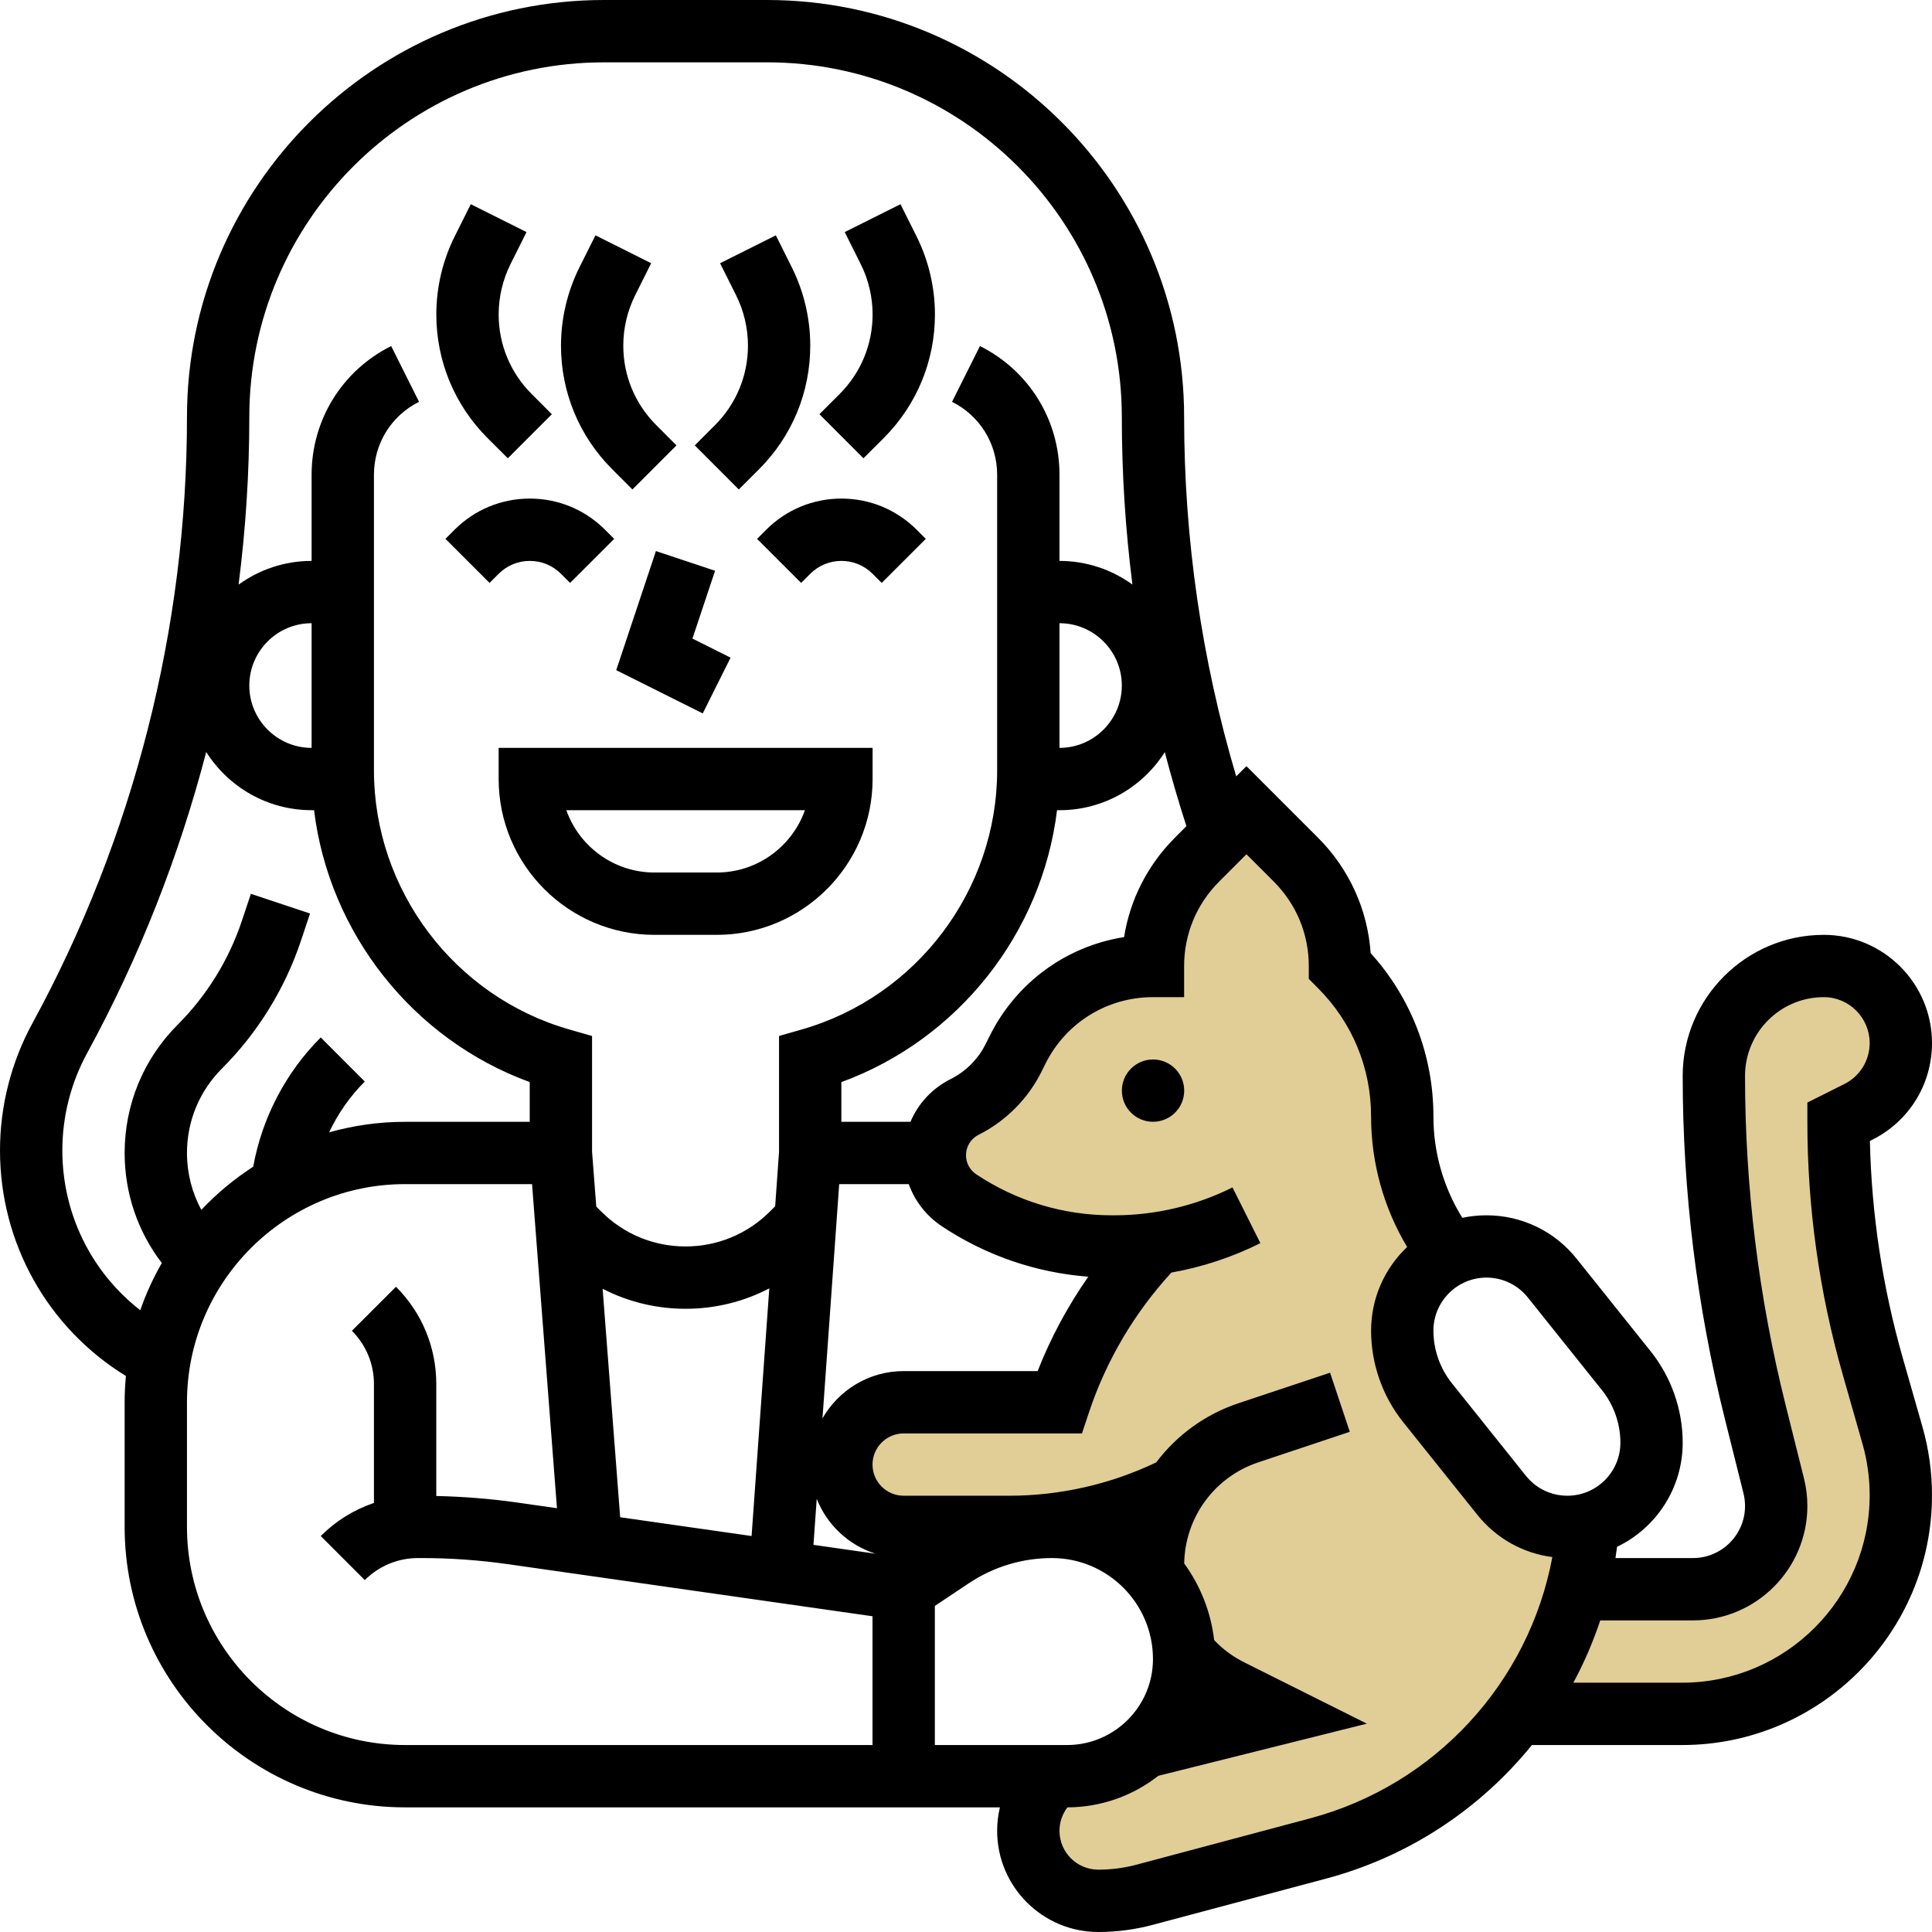 <svg xmlns="http://www.w3.org/2000/svg" width="49" height="49" viewBox="0 0 49 49" fill="none"><path d="M16.636 13.976L15.629 16.997L17.823 18.094L18.529 16.68L17.562 16.196L18.136 14.476L16.636 13.976Z" fill="black"></path><path opacity="0.5" d="M42.5 40L40.5 39.5L39 43H44L46.5 41.5L48 39.5L48.5 37L47 29.5L47.5 28L48.5 27V25.5L48 24.5L46.5 24L45 24.5L44 26V29L45 36.5L45.5 38.5L44.5 39.5L42.5 40Z" fill="#C39F2E"></path><path opacity="0.5" d="M25.5 27.5L23.5 29L26 31L28.5 32L28 33.5L26.5 35.5H22.5L21.5 36.5V38L23.5 38.5H29L30 42L32.5 43.5L29.5 44L28 45H26L26.5 48H28.5L31 47.5L35.5 46L38.5 43.5L40 40.5V39L38 38L36 35L35.5 33L36.5 32L36 30.5L35.5 28L35 26L34 24V23.5L33 22L31.5 20.5L31 21.5L29.5 22.5L29 24L28.5 24.5L27.5 25L26.5 26L25.5 27.5Z" fill="#C39F2E"></path><path d="M13.437 14.226C13.736 14.226 14.017 14.342 14.228 14.553L14.459 14.784L15.577 13.667L15.345 13.435C14.836 12.926 14.158 12.645 13.437 12.645C12.717 12.645 12.039 12.926 11.529 13.435L11.298 13.667L12.416 14.784L12.647 14.553C12.858 14.342 13.139 14.226 13.437 14.226ZM21.341 12.645C20.62 12.645 19.942 12.926 19.433 13.435L19.201 13.667L20.319 14.784L20.55 14.553C20.761 14.342 21.042 14.226 21.341 14.226C21.639 14.226 21.92 14.342 22.131 14.553L22.362 14.784L23.48 13.667L23.249 13.435C22.739 12.926 22.061 12.645 21.341 12.645ZM12.647 19.758C12.647 21.937 14.42 23.71 16.599 23.71H18.179C20.358 23.71 22.131 21.937 22.131 19.758V18.968H12.647V19.758ZM20.415 20.548C20.089 21.468 19.21 22.129 18.179 22.129H16.599C15.568 22.129 14.689 21.468 14.363 20.548H20.415ZM16.04 12.414L17.157 11.296L16.645 10.783C16.105 10.244 15.808 9.527 15.808 8.764C15.808 8.323 15.913 7.881 16.11 7.487L16.515 6.676L15.102 5.969L14.696 6.78C14.39 7.393 14.228 8.079 14.228 8.764C14.228 9.949 14.689 11.063 15.527 11.901L16.04 12.414ZM12.879 11.623L13.996 10.506L13.484 9.993C12.944 9.453 12.647 8.736 12.647 7.974C12.647 7.533 12.752 7.091 12.949 6.696L13.354 5.886L11.94 5.179L11.535 5.99C11.228 6.602 11.066 7.288 11.066 7.973C11.066 9.158 11.528 10.272 12.366 11.111L12.879 11.623ZM19.251 11.901C20.089 11.063 20.55 9.949 20.55 8.764C20.55 8.079 20.388 7.393 20.082 6.78L19.677 5.969L18.263 6.676L18.668 7.487C18.865 7.881 18.97 8.323 18.97 8.764C18.97 9.527 18.673 10.244 18.133 10.783L17.621 11.296L18.738 12.414L19.251 11.901ZM22.412 11.111C23.25 10.273 23.712 9.158 23.712 7.973C23.712 7.288 23.55 6.602 23.243 5.989L22.838 5.179L21.424 5.886L21.829 6.696C22.027 7.091 22.131 7.532 22.131 7.973C22.131 8.736 21.834 9.453 21.295 9.993L20.782 10.505L21.899 11.623L22.412 11.111Z" fill="black"></path><path d="M48.257 34.435C47.746 32.645 47.466 30.798 47.425 28.937L47.483 28.908C48.419 28.441 49 27.5 49 26.454C49 24.941 47.769 23.71 46.256 23.71C44.283 23.71 42.677 25.315 42.677 27.288C42.677 30.223 43.038 33.154 43.75 36L44.219 37.875C44.245 37.98 44.258 38.087 44.258 38.196C44.258 38.924 43.666 39.516 42.937 39.516H40.972C40.987 39.422 40.999 39.326 41.012 39.231C41.996 38.759 42.677 37.753 42.677 36.591C42.677 35.75 42.388 34.926 41.863 34.27L39.984 31.921C39.426 31.223 38.593 30.823 37.7 30.823C37.49 30.823 37.285 30.845 37.088 30.887C36.608 30.114 36.355 29.229 36.355 28.316C36.355 26.77 35.792 25.311 34.763 24.173C34.686 23.066 34.217 22.035 33.425 21.243L31.613 19.431L31.353 19.691C30.476 16.732 30.032 13.673 30.032 10.579C30.032 4.745 25.287 0 19.454 0H15.32C9.487 0 4.742 4.746 4.742 10.579C4.742 15.935 3.386 21.252 0.821 25.954C0.284 26.939 0 28.053 0 29.175C0 31.535 1.211 33.679 3.193 34.898C3.173 35.118 3.161 35.34 3.161 35.565V38.726C3.161 42.648 6.352 45.839 10.274 45.839H25.36C25.314 46.032 25.29 46.231 25.29 46.434C25.29 47.849 26.441 49 27.856 49C28.32 49 28.782 48.939 29.231 48.82L33.637 47.645C35.739 47.084 37.544 45.873 38.853 44.258H42.664C46.158 44.258 49 41.416 49 37.922C49 37.333 48.918 36.747 48.756 36.181L48.257 34.435ZM38.75 32.908L40.629 35.257C40.931 35.634 41.097 36.108 41.097 36.591C41.097 37.332 40.493 37.935 39.752 37.935C39.341 37.935 38.959 37.752 38.702 37.431L36.823 35.082C36.521 34.705 36.355 34.231 36.355 33.748C36.355 33.007 36.958 32.403 37.7 32.403C38.11 32.403 38.493 32.587 38.75 32.908ZM30.09 20.953L29.801 21.243C29.106 21.938 28.661 22.815 28.509 23.767C27.047 23.998 25.782 24.912 25.104 26.267L24.995 26.485C24.805 26.864 24.493 27.177 24.114 27.366C23.643 27.601 23.288 27.988 23.091 28.452H21.339V27.445C24.307 26.359 26.427 23.666 26.809 20.549H26.871C27.994 20.549 28.981 19.96 29.542 19.075C29.706 19.705 29.889 20.331 30.09 20.953ZM27.063 44.258H23.71V40.73L24.573 40.154C25.199 39.737 25.927 39.516 26.679 39.516C28.092 39.516 29.242 40.666 29.242 42.079C29.242 43.28 28.264 44.258 27.063 44.258ZM20.631 39.181L20.714 38.014C20.975 38.674 21.524 39.19 22.206 39.406L20.631 39.181ZM15.729 38.481L15.284 32.686C15.927 33.017 16.643 33.194 17.387 33.194C18.139 33.194 18.863 33.014 19.511 32.676L19.062 38.957L15.729 38.481ZM20.86 35.973L21.284 30.032H23.048C23.203 30.461 23.491 30.836 23.882 31.097C24.998 31.841 26.274 32.279 27.602 32.38C27.081 33.124 26.648 33.93 26.317 34.774H22.919C22.038 34.774 21.269 35.258 20.86 35.973ZM26.871 15.806C27.742 15.806 28.452 16.516 28.452 17.387C28.452 18.259 27.742 18.968 26.871 18.968V15.806ZM15.32 1.581H19.454C24.415 1.581 28.452 5.617 28.452 10.579C28.452 12.003 28.542 13.421 28.721 14.826C28.2 14.449 27.561 14.226 26.871 14.226V12.041C26.871 10.65 26.098 9.399 24.854 8.777L24.146 10.191C24.852 10.544 25.29 11.253 25.29 12.041V19.537C25.29 22.573 23.251 25.277 20.331 26.111L19.758 26.275V29.214L19.66 30.594L19.527 30.727C18.955 31.298 18.195 31.613 17.387 31.613C16.579 31.613 15.819 31.298 15.248 30.727L15.123 30.602L15.016 29.211V26.275L14.443 26.111C11.523 25.277 9.484 22.573 9.484 19.537V12.041C9.484 11.253 9.922 10.543 10.628 10.191L9.921 8.777C8.676 9.399 7.903 10.65 7.903 12.041V14.226C7.212 14.226 6.572 14.45 6.051 14.827C6.231 13.42 6.323 12.001 6.323 10.579C6.323 5.617 10.359 1.581 15.32 1.581ZM6.323 17.387C6.323 16.516 7.032 15.806 7.903 15.806V18.968C7.032 18.968 6.323 18.259 6.323 17.387ZM1.581 29.175C1.581 28.317 1.798 27.465 2.209 26.711C3.526 24.296 4.539 21.726 5.23 19.072C5.791 19.958 6.779 20.548 7.903 20.548H7.965C8.347 23.666 10.467 26.359 13.435 27.444V28.452H10.274C9.606 28.452 8.96 28.546 8.347 28.719C8.572 28.243 8.877 27.805 9.252 27.43L8.135 26.312C7.244 27.203 6.646 28.355 6.422 29.59C5.941 29.901 5.499 30.269 5.107 30.684C4.869 30.247 4.742 29.754 4.742 29.242C4.742 28.434 5.057 27.674 5.628 27.102C6.534 26.196 7.228 25.075 7.633 23.859L7.863 23.169L6.363 22.669L6.133 23.359C5.805 24.343 5.244 25.251 4.51 25.985C3.64 26.855 3.161 28.012 3.161 29.242C3.161 30.264 3.493 31.235 4.104 32.033C3.886 32.412 3.703 32.812 3.557 33.23C2.319 32.267 1.581 30.787 1.581 29.175ZM4.742 38.726V35.565C4.742 32.514 7.224 30.032 10.274 30.032H13.494L14.126 38.252L13.113 38.107C12.436 38.011 11.749 37.957 11.065 37.942V35.102C11.065 34.17 10.702 33.294 10.043 32.635L8.925 33.752C9.285 34.113 9.484 34.592 9.484 35.102V38.118C8.981 38.288 8.521 38.571 8.135 38.957L9.252 40.075C9.613 39.715 10.092 39.516 10.601 39.516H10.697C11.428 39.516 12.166 39.569 12.889 39.672L22.129 40.992V44.258H10.274C7.224 44.258 4.742 41.776 4.742 38.726ZM33.23 46.117L28.824 47.293C28.508 47.377 28.182 47.419 27.856 47.419C27.313 47.419 26.871 46.978 26.871 46.434C26.871 46.216 26.943 46.008 27.072 45.839C27.941 45.836 28.741 45.538 29.377 45.039L34.667 43.716L31.553 42.159C31.267 42.016 31.012 41.827 30.794 41.597C30.71 40.876 30.44 40.212 30.034 39.652C30.054 38.485 30.803 37.458 31.914 37.088L34.234 36.314L33.734 34.815L31.414 35.588C30.559 35.873 29.84 36.406 29.324 37.09C28.167 37.643 26.884 37.935 25.602 37.935H22.919C22.484 37.935 22.129 37.581 22.129 37.145C22.129 36.709 22.484 36.355 22.919 36.355H27.441L27.621 35.815C28.056 34.508 28.776 33.289 29.71 32.275C30.492 32.136 31.256 31.885 31.966 31.529L31.259 30.116C30.335 30.578 29.299 30.823 28.265 30.823H28.197C26.969 30.823 25.78 30.463 24.758 29.782C24.596 29.674 24.5 29.493 24.5 29.299C24.5 29.078 24.623 28.879 24.821 28.78C25.503 28.438 26.067 27.874 26.409 27.192L26.517 26.974C27.037 25.936 28.081 25.29 29.242 25.29H30.032V24.5C30.032 23.692 30.347 22.932 30.919 22.36L31.613 21.666L32.307 22.36C32.879 22.932 33.194 23.692 33.194 24.5V24.827L33.425 25.059C34.295 25.929 34.774 27.085 34.774 28.316C34.774 29.488 35.09 30.625 35.688 31.627C35.126 32.16 34.774 32.913 34.774 33.748C34.774 34.589 35.063 35.413 35.588 36.069L37.468 38.418C37.946 39.016 38.625 39.394 39.371 39.491C38.779 42.667 36.403 45.271 33.23 46.117ZM46.738 34.87L47.236 36.615C47.358 37.04 47.419 37.48 47.419 37.922C47.419 40.544 45.286 42.677 42.664 42.677H39.904C40.175 42.174 40.404 41.645 40.586 41.097H42.937C44.537 41.097 45.839 39.795 45.839 38.195C45.839 37.958 45.81 37.721 45.752 37.492L45.283 35.617C44.603 32.896 44.258 30.093 44.258 27.288C44.258 26.186 45.154 25.29 46.256 25.29C46.897 25.29 47.419 25.812 47.419 26.454C47.419 26.897 47.173 27.296 46.776 27.494L45.839 27.963V28.452C45.839 30.623 46.141 32.782 46.738 34.87Z" fill="black"></path><path d="M29.243 28.451C29.68 28.451 30.034 28.098 30.034 27.661C30.034 27.225 29.68 26.871 29.243 26.871C28.807 26.871 28.453 27.225 28.453 27.661C28.453 28.098 28.807 28.451 29.243 28.451Z" fill="black"></path></svg>